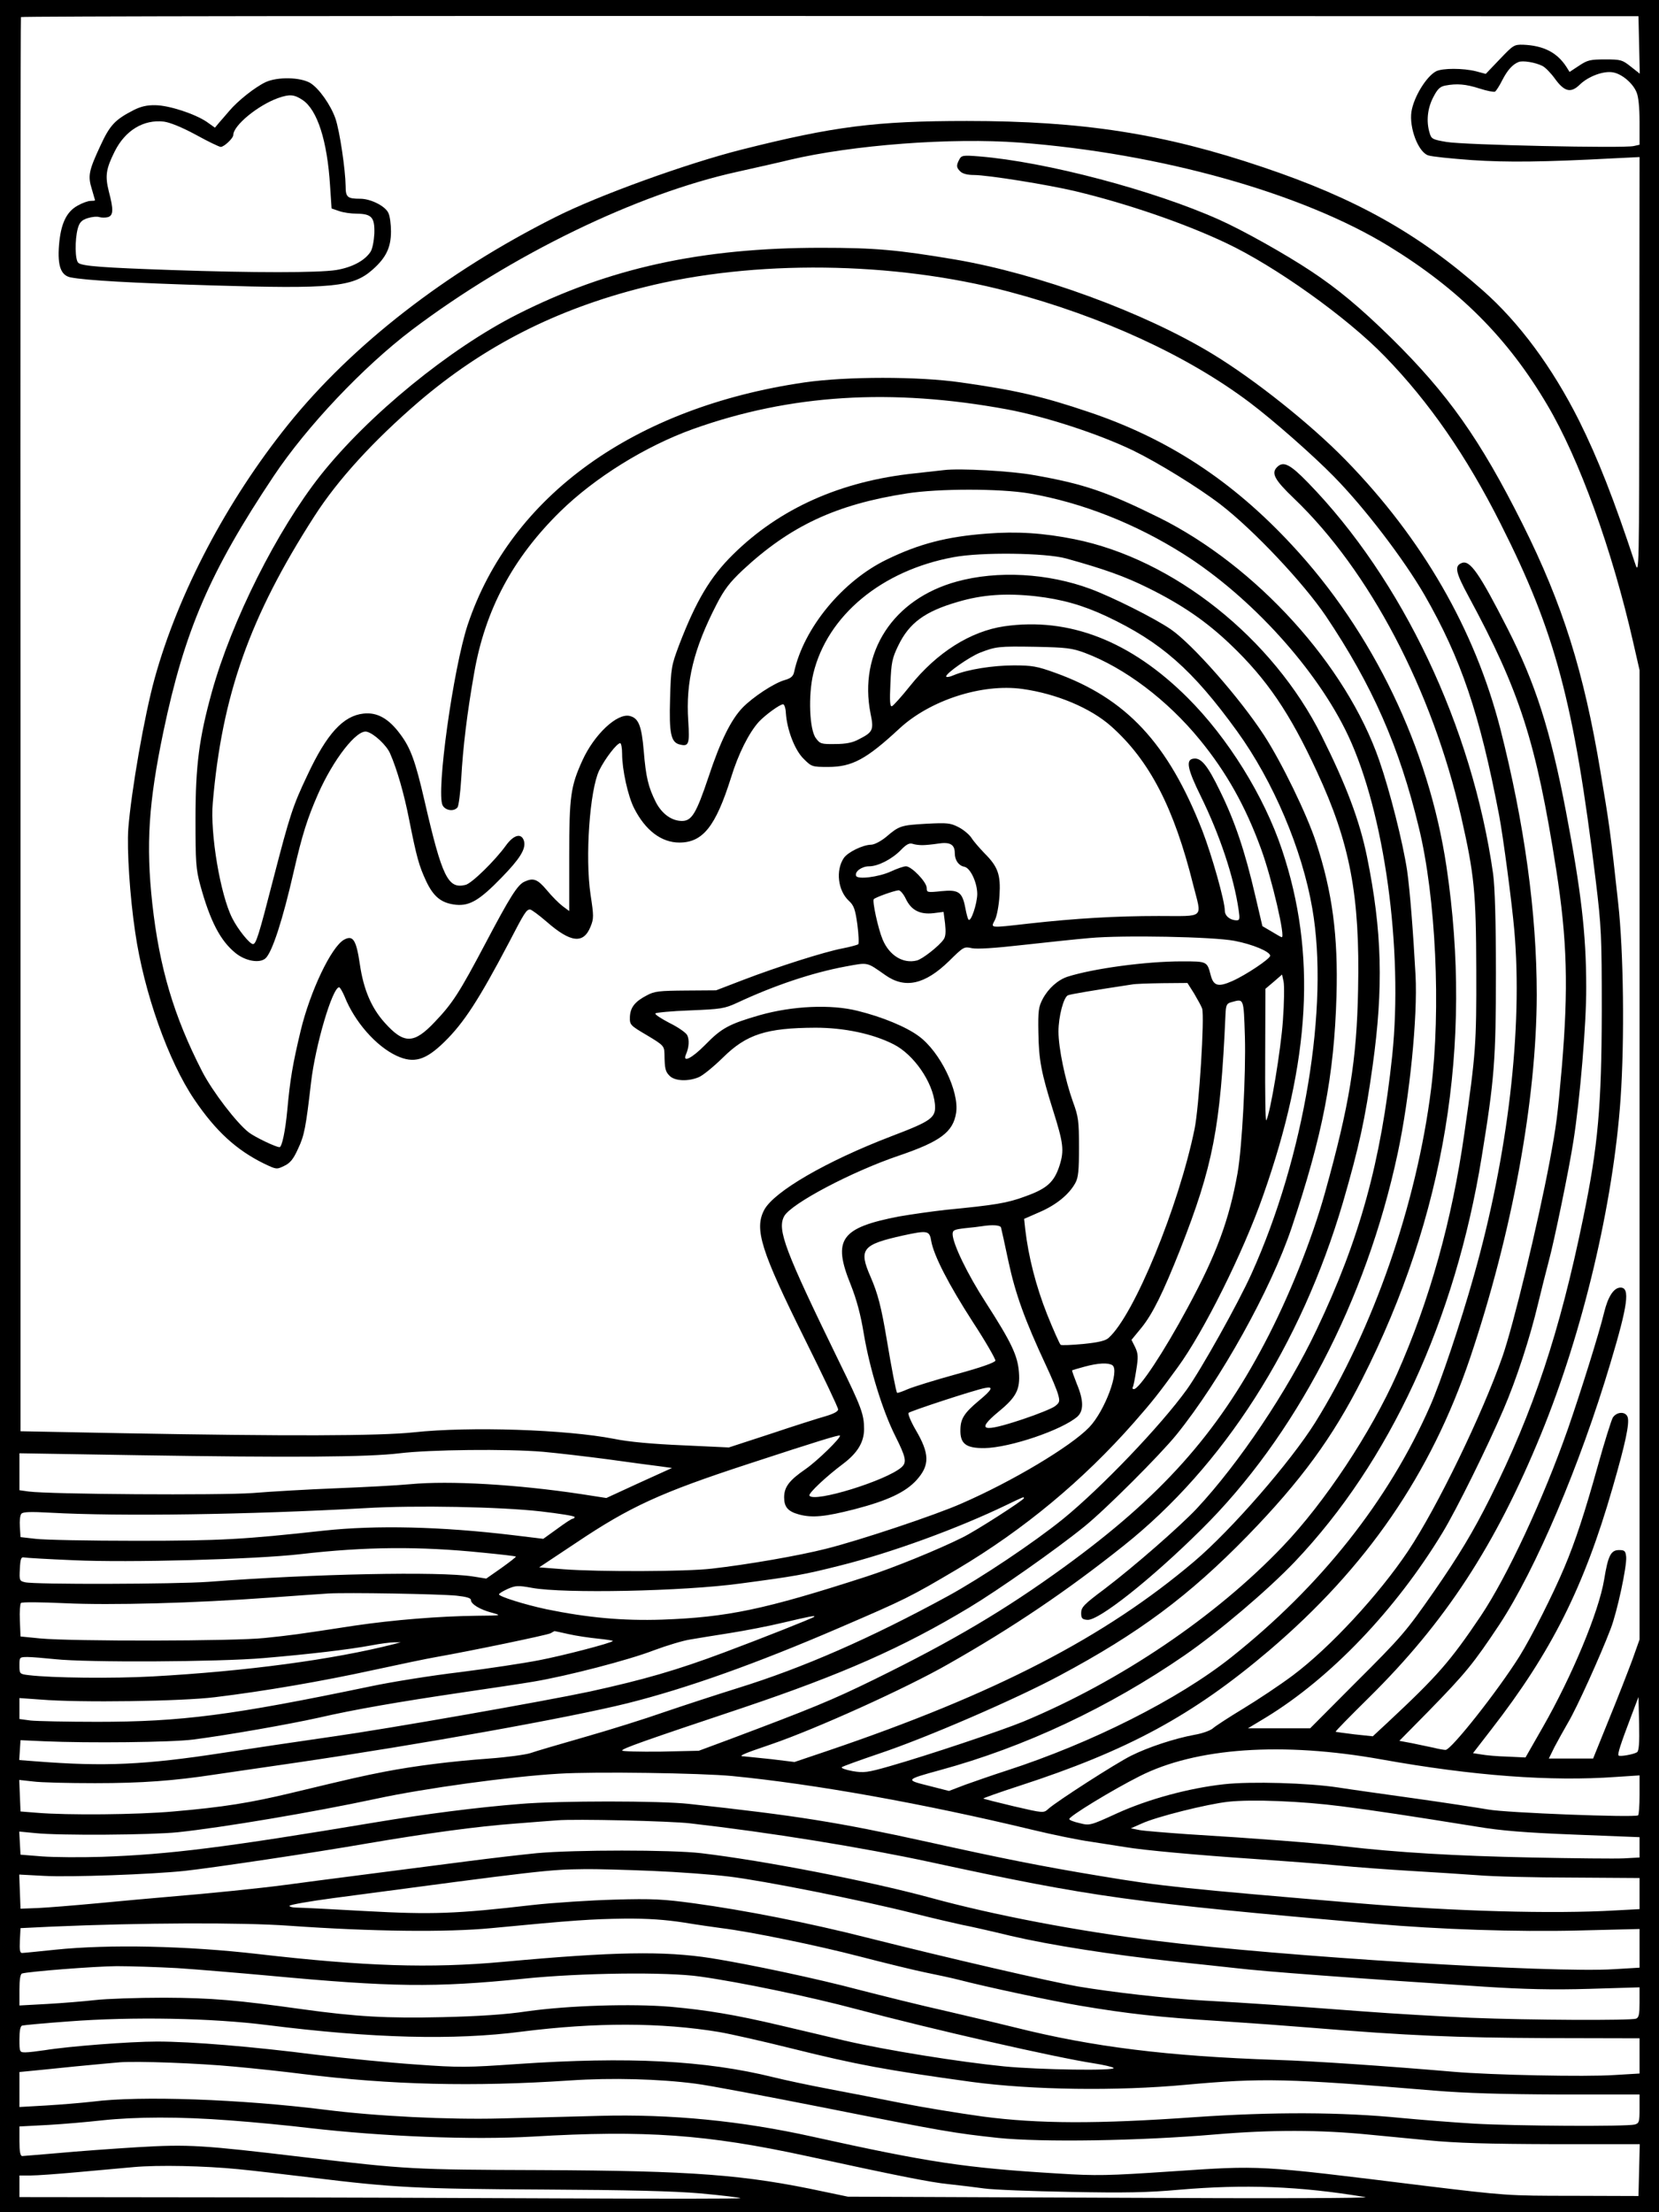 <?xml version="1.0" standalone="no"?>
<!DOCTYPE svg PUBLIC "-//W3C//DTD SVG 20010904//EN"
 "http://www.w3.org/TR/2001/REC-SVG-20010904/DTD/svg10.dtd">
<svg version="1.0" xmlns="http://www.w3.org/2000/svg"
 width="768pt" height="1024pt" viewBox="0 0 768 1024"
 preserveAspectRatio="xMidYMid meet">

<g transform="translate(0,1024) scale(0.1,-0.1)"
fill="#000000" stroke="none">
<path d="M0 5120 l0 -5120 3840 0 3840 0 0 5120 0 5120 -3840 0 -3840 0 0
-5120z m7588 4912 l3 -133 -42 33 c-39 31 -46 33 -118 33 -69 0 -82 -3 -121
-29 l-44 -29 -15 24 c-43 66 -105 98 -200 102 -42 1 -46 -2 -108 -67 l-65 -68
-45 12 c-60 15 -155 15 -185 0 -45 -24 -103 -118 -114 -187 -11 -74 31 -186
77 -202 16 -6 107 -15 202 -22 162 -11 336 -9 655 8 l122 6 -1 -969 c-1 -950
-1 -968 -19 -914 -99 300 -173 488 -260 663 -124 247 -277 454 -446 603 -299
264 -589 426 -1017 570 -461 156 -837 214 -1371 214 -422 0 -616 -25 -1041
-132 -254 -64 -667 -213 -866 -314 -505 -254 -937 -589 -1235 -959 -284 -353
-509 -781 -618 -1175 -48 -174 -108 -520 -122 -695 -7 -96 7 -315 32 -481 40
-276 153 -596 274 -774 99 -146 194 -233 322 -296 57 -27 58 -28 93 -11 28 13
43 31 65 80 29 61 36 99 60 307 20 172 99 440 130 440 4 0 15 -19 25 -42 46
-117 146 -231 241 -275 80 -37 134 -21 221 64 90 88 159 194 298 458 74 143
82 155 99 155 6 0 40 -25 76 -56 112 -98 171 -105 204 -23 15 37 15 49 0 147
-26 173 -4 485 40 576 27 55 82 126 97 126 5 0 9 -23 9 -50 0 -72 27 -196 56
-252 52 -102 126 -158 209 -158 109 0 168 75 239 300 34 111 83 208 129 259
29 31 97 81 112 81 6 0 12 -18 13 -40 5 -77 41 -172 82 -212 37 -37 39 -38
114 -38 111 0 177 36 329 177 142 132 383 210 570 184 158 -22 315 -88 410
-172 178 -158 292 -377 381 -736 40 -158 58 -143 -161 -143 -199 0 -384 -11
-600 -35 -186 -21 -177 -22 -157 17 9 18 18 66 21 112 6 98 -7 134 -70 197
-23 24 -51 56 -60 71 -10 15 -36 37 -59 49 -39 20 -53 21 -151 16 -117 -7
-124 -9 -186 -62 -25 -20 -54 -35 -69 -35 -39 -1 -108 -35 -126 -62 -38 -57
-27 -150 23 -197 24 -22 30 -39 40 -110 6 -47 8 -88 4 -92 -5 -3 -37 -12 -73
-19 -84 -16 -301 -85 -460 -146 l-125 -48 -140 -1 c-122 -1 -145 -3 -180 -22
-56 -29 -77 -56 -79 -100 -1 -37 1 -39 79 -85 77 -46 80 -50 81 -86 1 -69 4
-82 24 -102 24 -24 85 -27 135 -6 19 8 68 48 111 90 110 109 202 138 429 139
133 0 266 -28 362 -77 93 -47 181 -174 191 -276 6 -64 -14 -78 -203 -150 -300
-115 -541 -255 -587 -340 -47 -89 -16 -188 187 -597 85 -171 155 -318 155
-327 0 -9 -20 -20 -57 -31 -32 -9 -146 -45 -253 -81 l-196 -64 -214 10 c-140
6 -251 16 -318 30 -221 43 -666 58 -927 30 -160 -17 -588 -18 -1350 -4 l-470
9 0 3270 c-1 1799 0 3273 2 3276 1 4 1687 6 3745 5 l3743 -1 3 -133z m-448
-97 c14 -7 40 -34 58 -59 44 -61 74 -68 115 -28 40 39 111 65 154 57 41 -7 92
-50 109 -92 9 -20 14 -71 14 -137 l0 -106 -27 -6 c-44 -11 -790 5 -867 19 -65
11 -70 14 -78 42 -16 53 -10 112 16 163 20 39 31 51 57 56 53 10 94 7 159 -14
34 -11 66 -17 71 -14 5 3 20 26 33 52 24 47 48 74 76 85 20 8 78 -2 110 -18z
m-2420 -355 c653 -50 1307 -233 1710 -480 324 -199 549 -423 732 -733 149
-251 301 -672 398 -1098 l30 -131 0 -2244 0 -2243 -33 -93 c-19 -51 -67 -175
-108 -275 l-74 -183 -103 0 -102 0 26 53 c15 28 44 81 65 117 38 64 147 304
195 430 30 77 76 291 72 334 -3 27 -7 31 -33 31 -38 0 -51 -26 -69 -137 -25
-150 -149 -447 -284 -683 l-80 -140 -84 4 c-45 1 -100 6 -121 10 l-38 6 85
110 c278 358 429 659 561 1118 60 207 79 298 70 327 -9 28 -51 26 -69 -2 -7
-13 -39 -114 -70 -226 -59 -212 -104 -349 -154 -467 -53 -126 -152 -322 -208
-412 -101 -161 -316 -433 -342 -433 -7 0 -32 4 -55 10 -23 5 -68 14 -100 21
l-59 11 134 136 c174 178 210 223 329 402 168 255 373 737 514 1210 81 270 92
350 47 350 -31 0 -58 -41 -76 -115 -23 -96 -109 -370 -168 -540 -114 -325
-280 -681 -403 -865 -142 -211 -200 -277 -430 -492 l-70 -65 -85 9 c-47 6 -86
11 -87 12 -2 2 67 72 153 157 355 350 587 706 798 1221 193 471 334 1065 368
1551 19 275 14 682 -11 907 -35 322 -41 366 -82 608 -77 464 -175 775 -361
1147 -197 393 -345 602 -609 862 -142 139 -246 226 -370 308 -119 79 -317 190
-425 238 -303 136 -802 268 -1110 293 -76 6 -83 5 -93 -14 -15 -28 -14 -38 5
-56 10 -10 33 -16 62 -16 64 0 344 -45 470 -75 238 -57 504 -148 696 -239 226
-106 561 -344 737 -526 204 -210 377 -459 536 -775 253 -501 339 -824 440
-1650 26 -215 28 -254 28 -605 -1 -440 -17 -624 -86 -958 -109 -530 -230 -894
-431 -1296 -78 -156 -146 -269 -262 -436 -127 -182 -145 -204 -364 -422 l-207
-208 -144 0 -144 0 83 50 c300 183 601 498 818 856 66 109 208 397 282 570 60
139 123 333 160 489 16 66 38 154 49 195 25 91 95 429 115 560 30 190 60 544
59 710 0 248 -24 448 -94 815 -72 376 -141 591 -270 845 -131 257 -174 319
-212 304 -35 -13 -29 -43 30 -152 239 -442 314 -675 407 -1267 51 -326 57
-548 26 -916 -20 -228 -25 -267 -56 -434 -55 -292 -168 -759 -219 -905 -93
-266 -302 -698 -437 -900 -136 -203 -362 -447 -533 -575 -60 -45 -164 -114
-230 -154 -66 -40 -129 -81 -140 -91 -11 -10 -49 -24 -85 -30 -92 -17 -214
-57 -294 -97 -72 -36 -344 -211 -383 -246 -22 -20 -22 -20 -160 12 -76 18
-139 34 -141 36 -2 1 72 28 165 58 505 164 805 327 1158 627 452 385 748 816
930 1353 195 579 308 1194 309 1682 0 380 -57 793 -169 1233 -118 458 -360
878 -716 1243 -163 167 -421 372 -615 490 -317 193 -806 372 -1194 438 -267
45 -370 54 -620 54 -554 0 -982 -94 -1405 -308 -314 -159 -690 -466 -912 -746
-201 -255 -410 -671 -502 -1001 -59 -213 -76 -340 -76 -588 0 -202 2 -233 22
-307 46 -168 94 -259 164 -315 46 -37 111 -48 138 -24 31 28 80 179 131 403
39 170 63 245 112 357 71 161 180 301 226 289 33 -8 92 -63 108 -101 32 -73
65 -188 88 -306 35 -176 46 -214 78 -283 35 -75 72 -104 139 -111 64 -6 110
22 210 125 85 87 114 133 105 169 -11 40 -48 31 -85 -21 -50 -69 -157 -174
-186 -181 -81 -20 -108 34 -190 390 -42 182 -64 243 -111 306 -54 74 -108 104
-171 97 -94 -10 -170 -93 -259 -283 -69 -145 -82 -186 -159 -483 -68 -265 -80
-301 -94 -301 -15 0 -70 68 -96 120 -55 108 -103 392 -90 535 43 498 171 860
470 1325 109 170 274 350 483 530 302 258 635 428 1041 530 511 129 1158 121
1691 -20 433 -115 827 -296 1115 -513 109 -82 293 -244 389 -342 142 -144 325
-384 421 -550 169 -295 255 -549 345 -1020 19 -101 59 -404 70 -530 40 -456
-29 -1042 -187 -1600 -61 -217 -154 -494 -203 -604 -192 -437 -506 -833 -920
-1162 -245 -195 -649 -398 -1041 -525 -62 -20 -148 -50 -190 -65 l-76 -29 -94
24 c-109 27 -109 28 51 72 394 107 784 291 1134 532 158 109 385 302 510 433
439 462 742 1117 865 1873 59 362 66 449 66 851 0 247 -5 400 -13 460 -97 681
-420 1363 -859 1813 -81 83 -112 99 -141 70 -28 -28 -13 -58 78 -145 350 -335
639 -885 774 -1473 61 -269 69 -348 70 -710 1 -343 -2 -385 -55 -755 -57 -403
-161 -775 -312 -1115 -121 -272 -334 -594 -529 -798 -311 -326 -752 -624
-1201 -811 -105 -43 -439 -155 -617 -206 -105 -30 -121 -32 -174 -23 -32 6
-54 14 -49 18 4 4 82 32 173 63 216 72 634 253 835 361 367 196 600 370 870
647 247 254 394 455 530 724 384 757 514 1549 391 2374 -82 549 -341 1087
-717 1490 -276 297 -573 491 -939 614 -213 72 -338 101 -593 137 -194 28 -527
28 -722 0 -790 -115 -1361 -526 -1560 -1122 -67 -202 -147 -778 -116 -836 13
-24 52 -30 69 -9 5 6 13 66 17 132 8 145 27 303 60 490 51 293 179 532 398
747 160 157 395 303 615 382 450 161 919 190 1455 91 176 -33 422 -113 582
-190 115 -56 302 -171 405 -250 153 -118 384 -363 488 -517 214 -319 340 -604
430 -978 79 -322 103 -841 57 -1210 -67 -534 -268 -1113 -537 -1545 -114 -182
-387 -496 -559 -642 -415 -352 -922 -614 -1697 -877 l-154 -52 -106 13 c-59 6
-116 12 -126 13 -33 0 -12 10 124 56 205 70 626 260 821 372 298 169 548 338
809 546 464 369 822 928 1017 1591 74 255 103 386 137 630 51 365 44 625 -26
970 -34 166 -95 329 -210 559 -226 453 -686 818 -1143 910 -144 29 -267 37
-408 26 -184 -14 -312 -47 -462 -120 -205 -99 -385 -318 -429 -521 -4 -19 -15
-29 -44 -37 -51 -15 -147 -79 -194 -127 -54 -56 -103 -155 -158 -321 -57 -170
-78 -204 -123 -204 -48 0 -93 33 -121 87 -35 70 -46 115 -56 237 -10 117 -24
152 -65 162 -58 14 -164 -85 -219 -206 -54 -119 -61 -164 -61 -441 l0 -256
-31 23 c-17 13 -50 46 -73 74 -43 51 -62 58 -103 39 -32 -14 -67 -70 -181
-286 -121 -229 -152 -277 -234 -363 -97 -103 -143 -104 -233 -3 -61 68 -97
153 -114 268 -17 116 -32 138 -74 115 -59 -34 -156 -238 -200 -420 -37 -155
-49 -225 -62 -367 -9 -98 -25 -173 -36 -173 -17 0 -113 46 -142 68 -56 43
-168 189 -216 282 -131 255 -198 480 -231 777 -30 275 -17 468 51 795 98 468
215 741 510 1183 154 231 415 507 642 679 460 347 1041 629 1506 731 89 20
197 44 241 55 291 69 749 104 1065 80z m215 -1925 c177 -49 272 -83 379 -136
158 -78 271 -156 382 -262 168 -160 275 -317 400 -588 154 -331 200 -576 191
-1008 -6 -329 -40 -535 -153 -941 -61 -219 -168 -486 -280 -698 -221 -421
-481 -711 -927 -1035 -274 -199 -515 -342 -882 -522 -194 -95 -284 -132 -670
-277 l-140 -52 -177 -4 c-98 -1 -178 1 -178 5 0 9 95 43 559 198 460 155 739
278 1048 464 133 80 404 270 533 375 98 79 350 331 427 426 204 253 436 671
532 956 144 430 197 702 208 1074 8 276 -19 481 -94 709 -42 130 -161 374
-241 497 -114 175 -333 423 -432 491 -76 52 -270 149 -372 187 -197 73 -430
86 -619 34 -295 -81 -455 -328 -399 -611 16 -76 11 -86 -54 -119 -29 -16 -61
-22 -110 -22 -64 -1 -70 1 -89 27 -30 39 -36 199 -12 299 65 269 317 478 650
539 128 24 425 20 520 -6z m-140 -175 c121 -14 217 -41 328 -93 252 -119 397
-246 604 -532 167 -231 301 -546 348 -820 79 -453 -37 -1150 -281 -1690 -61
-136 -235 -447 -300 -537 -121 -168 -398 -457 -574 -600 -135 -109 -377 -271
-530 -355 -361 -197 -672 -333 -975 -427 -99 -31 -252 -81 -340 -111 -88 -31
-254 -83 -370 -116 -115 -33 -228 -66 -250 -74 -22 -7 -107 -19 -190 -25 -176
-13 -339 -33 -485 -61 -107 -21 -143 -29 -430 -98 -192 -46 -316 -66 -547 -86
-167 -15 -491 -18 -633 -6 l-75 6 -3 73 -3 73 63 -7 c35 -5 164 -8 288 -8 217
0 365 11 555 40 50 7 216 32 370 54 587 86 1271 209 1540 276 275 69 595 183
980 349 309 133 329 143 547 272 308 183 582 411 817 678 87 99 115 135 203
256 120 164 303 531 395 794 221 626 248 1123 88 1601 -83 249 -251 519 -438
705 -263 262 -548 373 -848 330 -156 -23 -312 -121 -436 -276 -39 -49 -77 -91
-84 -94 -9 -3 -11 24 -7 105 4 97 8 117 36 175 51 106 124 159 276 203 115 34
223 41 361 26z m227 -262 c184 -69 382 -218 533 -403 122 -149 211 -307 283
-505 50 -136 115 -417 95 -408 -5 1 -26 14 -48 27 l-41 24 -33 141 c-48 207
-95 346 -163 484 -59 122 -89 157 -125 150 -34 -6 -26 -48 35 -172 89 -181
154 -376 176 -528 6 -41 5 -48 -9 -48 -30 0 -55 20 -55 45 0 44 -60 256 -104
370 -159 406 -353 613 -682 731 -83 30 -107 34 -190 34 -98 0 -216 -19 -278
-45 -20 -9 -36 -11 -36 -6 0 15 107 90 157 110 73 28 84 30 258 27 143 -3 167
-6 227 -28z m-752 -890 c14 0 46 3 72 7 56 9 78 -4 78 -44 0 -33 18 -58 44
-63 28 -5 60 -73 60 -127 -1 -46 -29 -129 -40 -118 -4 3 -10 27 -15 53 -14 75
-31 87 -111 79 -66 -7 -68 -6 -68 15 0 27 -70 100 -96 100 -11 0 -42 -11 -70
-24 -57 -26 -155 -38 -161 -20 -7 20 27 44 60 44 42 0 106 33 147 75 26 27 40
34 55 29 11 -4 31 -6 45 -6z m-77 -248 c25 -53 65 -74 128 -67 l47 6 7 -54 c4
-39 3 -60 -7 -74 -21 -30 -98 -91 -124 -97 -63 -16 -127 23 -158 97 -21 50
-49 179 -41 187 9 9 96 40 115 41 8 0 23 -18 33 -39z m1522 -195 c84 -16 165
-50 165 -69 0 -14 -112 -89 -175 -117 -65 -29 -87 -23 -100 26 -17 65 -16 65
-133 65 -168 0 -410 -33 -530 -71 -45 -15 -89 -54 -115 -103 -19 -36 -22 -55
-20 -156 2 -126 13 -185 68 -360 48 -152 52 -185 30 -255 -25 -77 -58 -107
-159 -143 -83 -31 -140 -40 -366 -62 -63 -7 -162 -21 -219 -31 -269 -52 -308
-106 -223 -315 28 -71 46 -138 61 -229 27 -160 86 -354 146 -473 49 -98 54
-121 28 -144 -71 -62 -405 -165 -426 -131 -6 10 78 89 157 148 66 50 96 100
96 160 0 68 -12 101 -116 313 -251 515 -287 610 -254 672 31 58 313 207 532
281 191 65 250 109 264 197 16 99 -74 284 -173 356 -58 43 -169 89 -283 117
-123 31 -301 23 -453 -20 -142 -41 -177 -60 -252 -137 -61 -62 -106 -85 -90
-46 15 33 17 70 6 91 -7 12 -43 37 -82 56 -38 20 -68 39 -65 44 3 4 75 11 160
14 144 6 159 8 218 35 171 80 346 139 501 168 109 20 97 22 186 -40 91 -64
183 -43 294 65 68 67 70 68 106 60 25 -5 105 0 237 15 109 12 249 27 309 32
153 14 571 6 670 -13z m224 -368 c-9 -133 -58 -429 -77 -463 -4 -7 -6 127 -5
298 l1 311 39 33 38 33 7 -32 c4 -18 3 -99 -3 -180z m-411 124 c16 -27 33 -58
37 -69 12 -39 -14 -455 -35 -558 -74 -360 -280 -862 -398 -967 -14 -13 -47
-21 -117 -28 -54 -5 -101 -7 -105 -4 -4 3 -33 67 -63 142 -51 129 -86 265
-101 394 l-5 47 73 32 c76 33 135 81 164 134 14 25 17 58 17 166 0 122 -3 142
-28 210 -36 100 -67 249 -67 325 0 70 24 160 44 168 11 5 118 23 296 50 14 3
77 5 141 6 l116 1 31 -49z m235 -198 c5 -174 -13 -514 -34 -633 -39 -218 -98
-377 -231 -623 -110 -205 -224 -377 -249 -377 -6 0 -8 4 -5 9 3 4 10 40 16 79
10 61 9 76 -5 106 l-17 34 46 56 c52 64 100 162 179 361 153 389 187 566 210
1085 2 48 5 55 27 61 59 16 57 23 63 -158z m-1129 -885 c2 -7 18 -79 35 -160
32 -148 75 -268 174 -480 25 -53 50 -113 55 -132 9 -32 8 -38 -14 -55 -13 -10
-79 -37 -148 -60 -189 -63 -220 -54 -114 34 83 68 101 103 95 183 -6 77 -34
137 -153 322 -85 131 -153 272 -154 317 0 19 7 22 58 28 31 3 66 7 77 9 50 8
86 5 89 -6z m-323 -63 c12 -67 80 -200 193 -375 59 -90 105 -171 104 -178 -2
-9 -67 -32 -181 -63 -98 -27 -198 -58 -224 -69 -25 -11 -48 -19 -50 -17 -5 5
-26 115 -48 247 -25 149 -41 212 -75 290 -56 128 -39 149 150 191 115 25 123
23 131 -26z m838 -574 c36 -23 -34 -212 -107 -288 -85 -88 -353 -249 -592
-353 -120 -53 -470 -170 -626 -209 -126 -32 -362 -73 -529 -92 -118 -14 -521
-15 -684 -3 l-115 9 170 113 c250 168 392 233 799 366 326 107 419 135 423
131 8 -8 -106 -119 -160 -156 -74 -51 -98 -82 -98 -130 0 -44 17 -65 68 -79
62 -17 121 -11 258 24 154 40 236 79 287 135 62 69 61 122 -5 234 -22 38 -36
73 -32 77 10 9 302 105 353 115 42 9 35 -7 -28 -59 -67 -56 -84 -83 -85 -132
-2 -67 25 -88 112 -87 118 2 359 84 430 146 29 27 29 75 -3 151 -13 33 -23 61
-22 63 2 1 28 9 58 17 63 17 108 19 128 7z m-2636 -401 c67 -6 203 -22 302
-35 99 -14 206 -28 238 -32 l58 -8 -152 -69 -152 -70 -116 18 c-298 45 -610
63 -791 46 -63 -6 -218 -14 -345 -19 -126 -5 -300 -15 -385 -22 -153 -11 -938
-6 -1037 7 l-43 6 0 85 0 86 553 -9 c703 -11 1060 -9 1207 9 140 17 497 21
663 7z m2227 -215 c0 -8 -223 -152 -285 -182 -110 -55 -318 -140 -445 -181
-473 -153 -643 -188 -945 -199 -182 -6 -345 9 -535 48 -103 22 -220 59 -220
69 0 4 18 15 40 25 37 16 47 17 113 5 147 -27 699 -16 963 20 256 34 295 41
458 82 238 59 548 172 776 282 79 38 80 39 80 31z m-2237 -61 c86 -10 157 -21
157 -26 0 -4 -4 -8 -9 -8 -5 0 -37 -21 -72 -47 l-64 -46 -140 17 c-333 40
-634 47 -875 21 -375 -41 -476 -47 -870 -47 -217 0 -426 4 -465 9 l-70 8 -3
48 c-2 27 1 54 7 60 7 9 43 10 133 5 328 -18 918 -9 1458 21 234 14 629 6 813
-15z m-268 -191 c83 -8 151 -16 153 -18 2 -2 -28 -25 -67 -53 l-70 -49 -63 10
c-154 24 -737 12 -1223 -25 -152 -11 -806 -13 -849 -2 -26 6 -27 9 -24 63 2
44 6 55 18 52 8 -2 112 -8 230 -13 255 -12 841 4 1050 28 302 35 552 37 845 7z
m-122 -199 c46 -5 67 -11 67 -20 0 -19 41 -44 97 -59 47 -13 46 -13 -67 -14
-175 -2 -387 -19 -570 -46 -273 -42 -291 -44 -415 -57 -137 -15 -892 -16
-1040 -2 l-90 9 -3 74 c-2 41 1 77 5 81 4 5 96 4 203 -1 212 -10 597 0 950 26
113 8 234 17 270 19 89 5 509 -2 593 -10z m1656 -98 c-6 -6 -243 -100 -417
-165 -219 -82 -371 -126 -622 -181 -211 -45 -932 -172 -1195 -209 -154 -22
-381 -56 -505 -75 -357 -55 -545 -64 -863 -39 l-78 6 3 46 3 46 110 -5 c206
-9 589 -5 690 8 162 21 440 70 580 101 165 38 367 73 665 117 129 19 278 41
330 50 155 26 441 100 557 145 59 22 135 45 168 50 33 6 116 19 185 30 69 11
179 32 245 48 119 28 152 35 144 27z m-1137 -80 c35 -8 96 -17 136 -21 40 -4
71 -9 69 -11 -9 -10 -232 -68 -342 -89 -66 -13 -230 -38 -365 -55 -135 -16
-321 -46 -415 -66 -643 -134 -875 -164 -1265 -164 -140 0 -279 3 -308 6 l-52
7 0 49 0 48 98 -7 c183 -15 655 -8 807 11 231 28 497 74 735 126 124 27 254
54 290 60 164 29 515 102 529 110 9 5 17 10 18 10 1 0 30 -6 65 -14z m-807
-46 c-283 -72 -685 -126 -1120 -150 -182 -10 -466 -7 -572 6 -42 5 -43 6 -43
45 0 38 0 39 38 39 20 0 77 -5 127 -10 148 -16 755 -13 965 5 212 18 392 39
500 59 41 8 89 14 105 14 l30 0 -30 -8z m5753 -501 c-16 -10 -79 -21 -85 -15
-6 6 9 52 56 176 l36 95 3 -124 c2 -90 -1 -127 -10 -132z m-1183 -33 c424 -76
784 -103 1088 -81 l107 7 0 -90 c0 -50 -3 -93 -7 -95 -18 -11 -612 12 -693 27
-47 8 -202 32 -345 52 -143 20 -300 42 -350 50 -137 21 -403 29 -529 15 -163
-18 -351 -69 -496 -135 -122 -56 -126 -57 -172 -45 -27 6 -48 14 -48 19 0 13
198 134 325 198 262 133 662 160 1120 78z m-3005 -77 c380 -37 883 -127 1390
-249 91 -22 212 -47 270 -55 58 -9 130 -20 160 -25 81 -14 332 -37 600 -55
129 -9 303 -22 385 -30 83 -8 233 -19 335 -25 102 -6 241 -15 310 -20 69 -6
266 -11 438 -11 l312 -2 0 -72 0 -72 -112 -6 c-289 -17 -751 -4 -1188 33 -827
70 -906 78 -1195 126 -273 45 -457 82 -805 159 -409 90 -602 121 -1100 175
-133 15 -602 15 -780 0 -203 -16 -442 -47 -670 -85 -701 -117 -955 -149 -1270
-160 -96 -3 -220 -2 -275 2 l-100 8 -3 54 -3 53 73 -7 c110 -12 538 -9 663 4
206 22 623 92 917 155 222 48 621 103 848 116 163 10 654 3 800 -11z m2820
-140 c150 -19 314 -44 625 -94 113 -19 224 -28 453 -37 l302 -12 0 -47 0 -47
-72 -4 c-40 -2 -233 0 -428 4 -349 7 -622 23 -870 52 -127 15 -398 36 -725 56
-99 7 -198 15 -220 19 l-40 8 50 22 c69 32 303 90 400 101 110 12 340 3 525
-21z m-3015 -79 c368 -42 796 -111 1115 -180 750 -162 924 -186 2055 -285 300
-26 651 -38 943 -31 l282 7 0 -90 0 -89 -117 -7 c-288 -19 -1545 59 -2118 131
-365 45 -753 119 -1045 199 -287 78 -770 172 -1065 207 -138 16 -584 16 -760
0 -71 -7 -218 -24 -325 -38 -107 -14 -316 -41 -465 -60 -148 -19 -317 -41
-375 -49 -121 -16 -346 -39 -540 -55 -74 -6 -223 -20 -330 -30 -107 -10 -231
-20 -275 -22 l-80 -3 -3 79 -3 79 113 -6 c120 -7 502 7 653 23 129 14 604 85
845 127 282 48 509 79 686 92 82 7 169 13 194 15 80 7 522 -3 615 -14z m-177
-220 c122 -5 282 -17 355 -26 161 -19 616 -110 850 -169 95 -24 199 -48 232
-55 33 -6 134 -29 225 -51 184 -43 466 -87 760 -119 107 -11 233 -25 280 -30
133 -16 526 -45 1150 -86 188 -12 316 -15 488 -10 l232 7 0 -70 c0 -54 -3 -70
-16 -75 -25 -9 -494 -7 -764 4 -135 6 -362 19 -505 30 -332 25 -516 38 -735
50 -175 10 -418 38 -580 65 -126 22 -591 129 -972 225 -271 69 -571 128 -806
160 -140 19 -193 22 -365 17 -111 -3 -283 -14 -382 -25 -354 -41 -464 -45
-774 -28 -157 9 -300 16 -318 16 -18 0 -33 4 -33 8 0 5 91 21 203 36 969 129
996 132 1162 134 50 1 190 -3 313 -8z m147 -239 c66 -11 145 -22 175 -26 137
-17 443 -80 635 -130 116 -30 254 -64 308 -75 54 -11 124 -26 155 -34 127 -33
426 -97 562 -120 219 -37 370 -54 645 -71 138 -9 329 -23 425 -31 451 -37 668
-46 1087 -48 l433 -1 0 -82 0 -81 -117 -7 c-133 -9 -569 0 -743 15 -315 27
-654 50 -820 55 -504 17 -851 60 -1210 150 -52 13 -194 47 -315 75 -121 27
-305 73 -410 100 -192 51 -507 118 -683 146 -218 34 -451 30 -962 -17 -341
-31 -639 -21 -1135 36 -327 38 -691 46 -940 20 -77 -8 -146 -15 -153 -15 -10
0 -12 15 -10 58 l3 57 145 7 c416 18 876 20 1100 4 382 -27 727 -31 935 -11
384 37 465 42 615 44 110 1 190 -5 275 -18z m-2345 -211 c91 -6 282 -22 425
-35 568 -53 767 -56 1180 -14 262 27 661 32 815 10 186 -26 508 -93 725 -151
348 -93 923 -224 1100 -251 44 -7 84 -16 90 -21 15 -14 -342 -9 -506 7 -204
20 -547 75 -737 119 -83 20 -221 52 -305 72 -204 48 -336 70 -503 85 -179 15
-472 6 -664 -21 -99 -15 -223 -23 -391 -27 -258 -6 -400 2 -652 37 -301 42
-415 52 -637 53 -124 0 -268 -5 -320 -11 -52 -6 -152 -14 -222 -18 l-128 -7 0
72 c0 48 4 73 12 76 29 9 331 33 438 34 63 0 189 -4 280 -9z m420 -264 c483
-61 862 -71 1176 -30 340 43 643 43 914 -2 52 -9 203 -43 335 -76 301 -75 436
-100 835 -155 277 -37 669 -43 990 -13 354 32 466 30 1150 -27 143 -12 317
-17 577 -18 l373 0 0 -66 c0 -61 -2 -67 -22 -73 -37 -10 -552 -7 -744 4 -99 6
-249 18 -334 26 -281 28 -595 29 -960 4 -451 -32 -723 -31 -981 3 -108 15
-274 42 -370 61 -96 19 -248 49 -339 66 -91 17 -208 42 -260 55 -316 78 -671
96 -1185 61 -231 -16 -267 -17 -471 -2 -121 8 -328 29 -460 45 -297 38 -578
61 -737 61 -125 0 -410 -22 -520 -40 -34 -5 -74 -10 -89 -10 -27 0 -28 1 -28
60 0 40 4 62 13 64 6 2 102 11 212 19 301 23 665 16 925 -17z m-155 -192 c88
-8 230 -23 315 -34 412 -51 789 -60 1240 -30 191 13 413 7 580 -15 58 -7 321
-57 585 -109 568 -113 613 -120 815 -142 204 -21 653 -14 1005 16 259 22 485
22 715 -1 52 -5 174 -17 270 -26 132 -13 275 -17 578 -18 l403 0 -3 -120 -3
-120 -305 1 c-301 0 -310 1 -690 47 -777 96 -748 94 -1166 66 -296 -20 -349
-21 -524 -10 -434 26 -601 52 -1140 171 -329 73 -653 105 -985 96 -126 -3
-333 -9 -460 -12 -239 -6 -574 10 -815 41 -386 48 -851 65 -1070 37 -52 -6
-150 -14 -217 -18 l-123 -7 0 81 0 81 52 5 c29 3 123 12 208 21 85 8 178 17
205 19 84 6 361 -4 530 -20z m-20 -249 c110 -8 274 -24 365 -35 346 -40 754
-56 1035 -40 522 31 809 10 1270 -90 419 -91 574 -122 656 -130 47 -5 122 -14
165 -20 43 -6 223 -13 399 -16 252 -5 359 -3 503 10 303 26 558 17 862 -34 34
-5 -421 -7 -1170 -3 l-1225 5 -110 23 c-368 79 -605 97 -1315 100 -589 2 -613
3 -1095 60 -470 56 -531 60 -768 46 -115 -7 -279 -19 -365 -27 -87 -7 -163
-14 -169 -14 -9 0 -13 20 -13 69 l0 68 133 7 c72 4 184 14 247 21 160 17 360
18 595 0z m40 -226 c55 -5 208 -23 340 -39 376 -46 484 -52 1070 -55 391 -2
602 -7 729 -18 98 -9 181 -19 184 -22 3 -3 -372 -3 -834 -1 -461 2 -1214 5
-1671 5 l-833 1 0 50 0 50 52 0 c29 0 125 7 213 15 88 8 207 19 265 24 113 10
324 6 485 -10z"/>
<path d="M1230 9860 c-49 -23 -130 -87 -170 -135 -14 -16 -34 -40 -45 -52
l-20 -24 -38 27 c-55 37 -173 76 -237 77 -39 1 -68 -6 -100 -22 -88 -45 -111
-70 -155 -165 -54 -116 -59 -140 -40 -201 8 -28 15 -51 15 -52 0 -2 -10 -3
-21 -3 -12 0 -39 -10 -60 -22 -52 -29 -78 -84 -86 -185 -7 -94 9 -138 54 -147
70 -14 289 -26 647 -37 567 -17 659 -8 751 73 62 55 85 102 85 177 0 33 -5 71
-12 85 -14 32 -82 66 -130 66 -60 0 -68 7 -68 59 -1 75 -27 253 -47 312 -22
63 -76 140 -117 165 -46 27 -151 29 -206 4z m171 -83 c68 -46 114 -188 127
-397 l7 -105 35 -12 c19 -7 56 -12 81 -12 70 -1 84 -17 82 -92 -2 -35 -9 -72
-18 -85 -27 -41 -86 -72 -159 -84 -84 -13 -382 -13 -761 0 -317 11 -414 18
-432 33 -16 12 -17 107 -3 159 8 29 18 39 45 48 19 6 44 9 55 5 11 -3 29 -3
40 0 25 8 26 35 4 118 -18 72 -14 104 27 186 49 98 134 149 228 138 29 -4 83
-26 148 -61 56 -31 108 -56 115 -56 15 0 58 40 58 55 0 44 113 137 207 171 54
19 75 17 114 -9z"/>
<path d="M4370 8064 c-19 -2 -80 -9 -135 -15 -343 -36 -625 -162 -841 -375
-106 -104 -172 -216 -250 -419 -36 -96 -38 -106 -42 -248 -5 -162 4 -203 44
-213 43 -11 47 1 40 110 -12 180 25 332 131 538 36 70 61 102 120 158 220 205
432 305 761 356 147 23 432 23 567 0 243 -42 492 -140 716 -282 312 -198 617
-535 760 -839 168 -358 255 -989 204 -1481 -52 -491 -150 -849 -351 -1271
-134 -282 -358 -616 -554 -826 -77 -82 -292 -270 -428 -373 -94 -70 -107 -84
-107 -110 0 -24 4 -30 28 -32 51 -6 296 188 528 418 435 430 763 1058 909
1740 56 261 93 633 83 825 -11 202 -26 394 -39 485 -19 127 -79 366 -129 510
-153 442 -569 900 -1019 1124 -243 120 -348 156 -581 197 -105 19 -342 32
-415 23z"/>
</g>
</svg>

